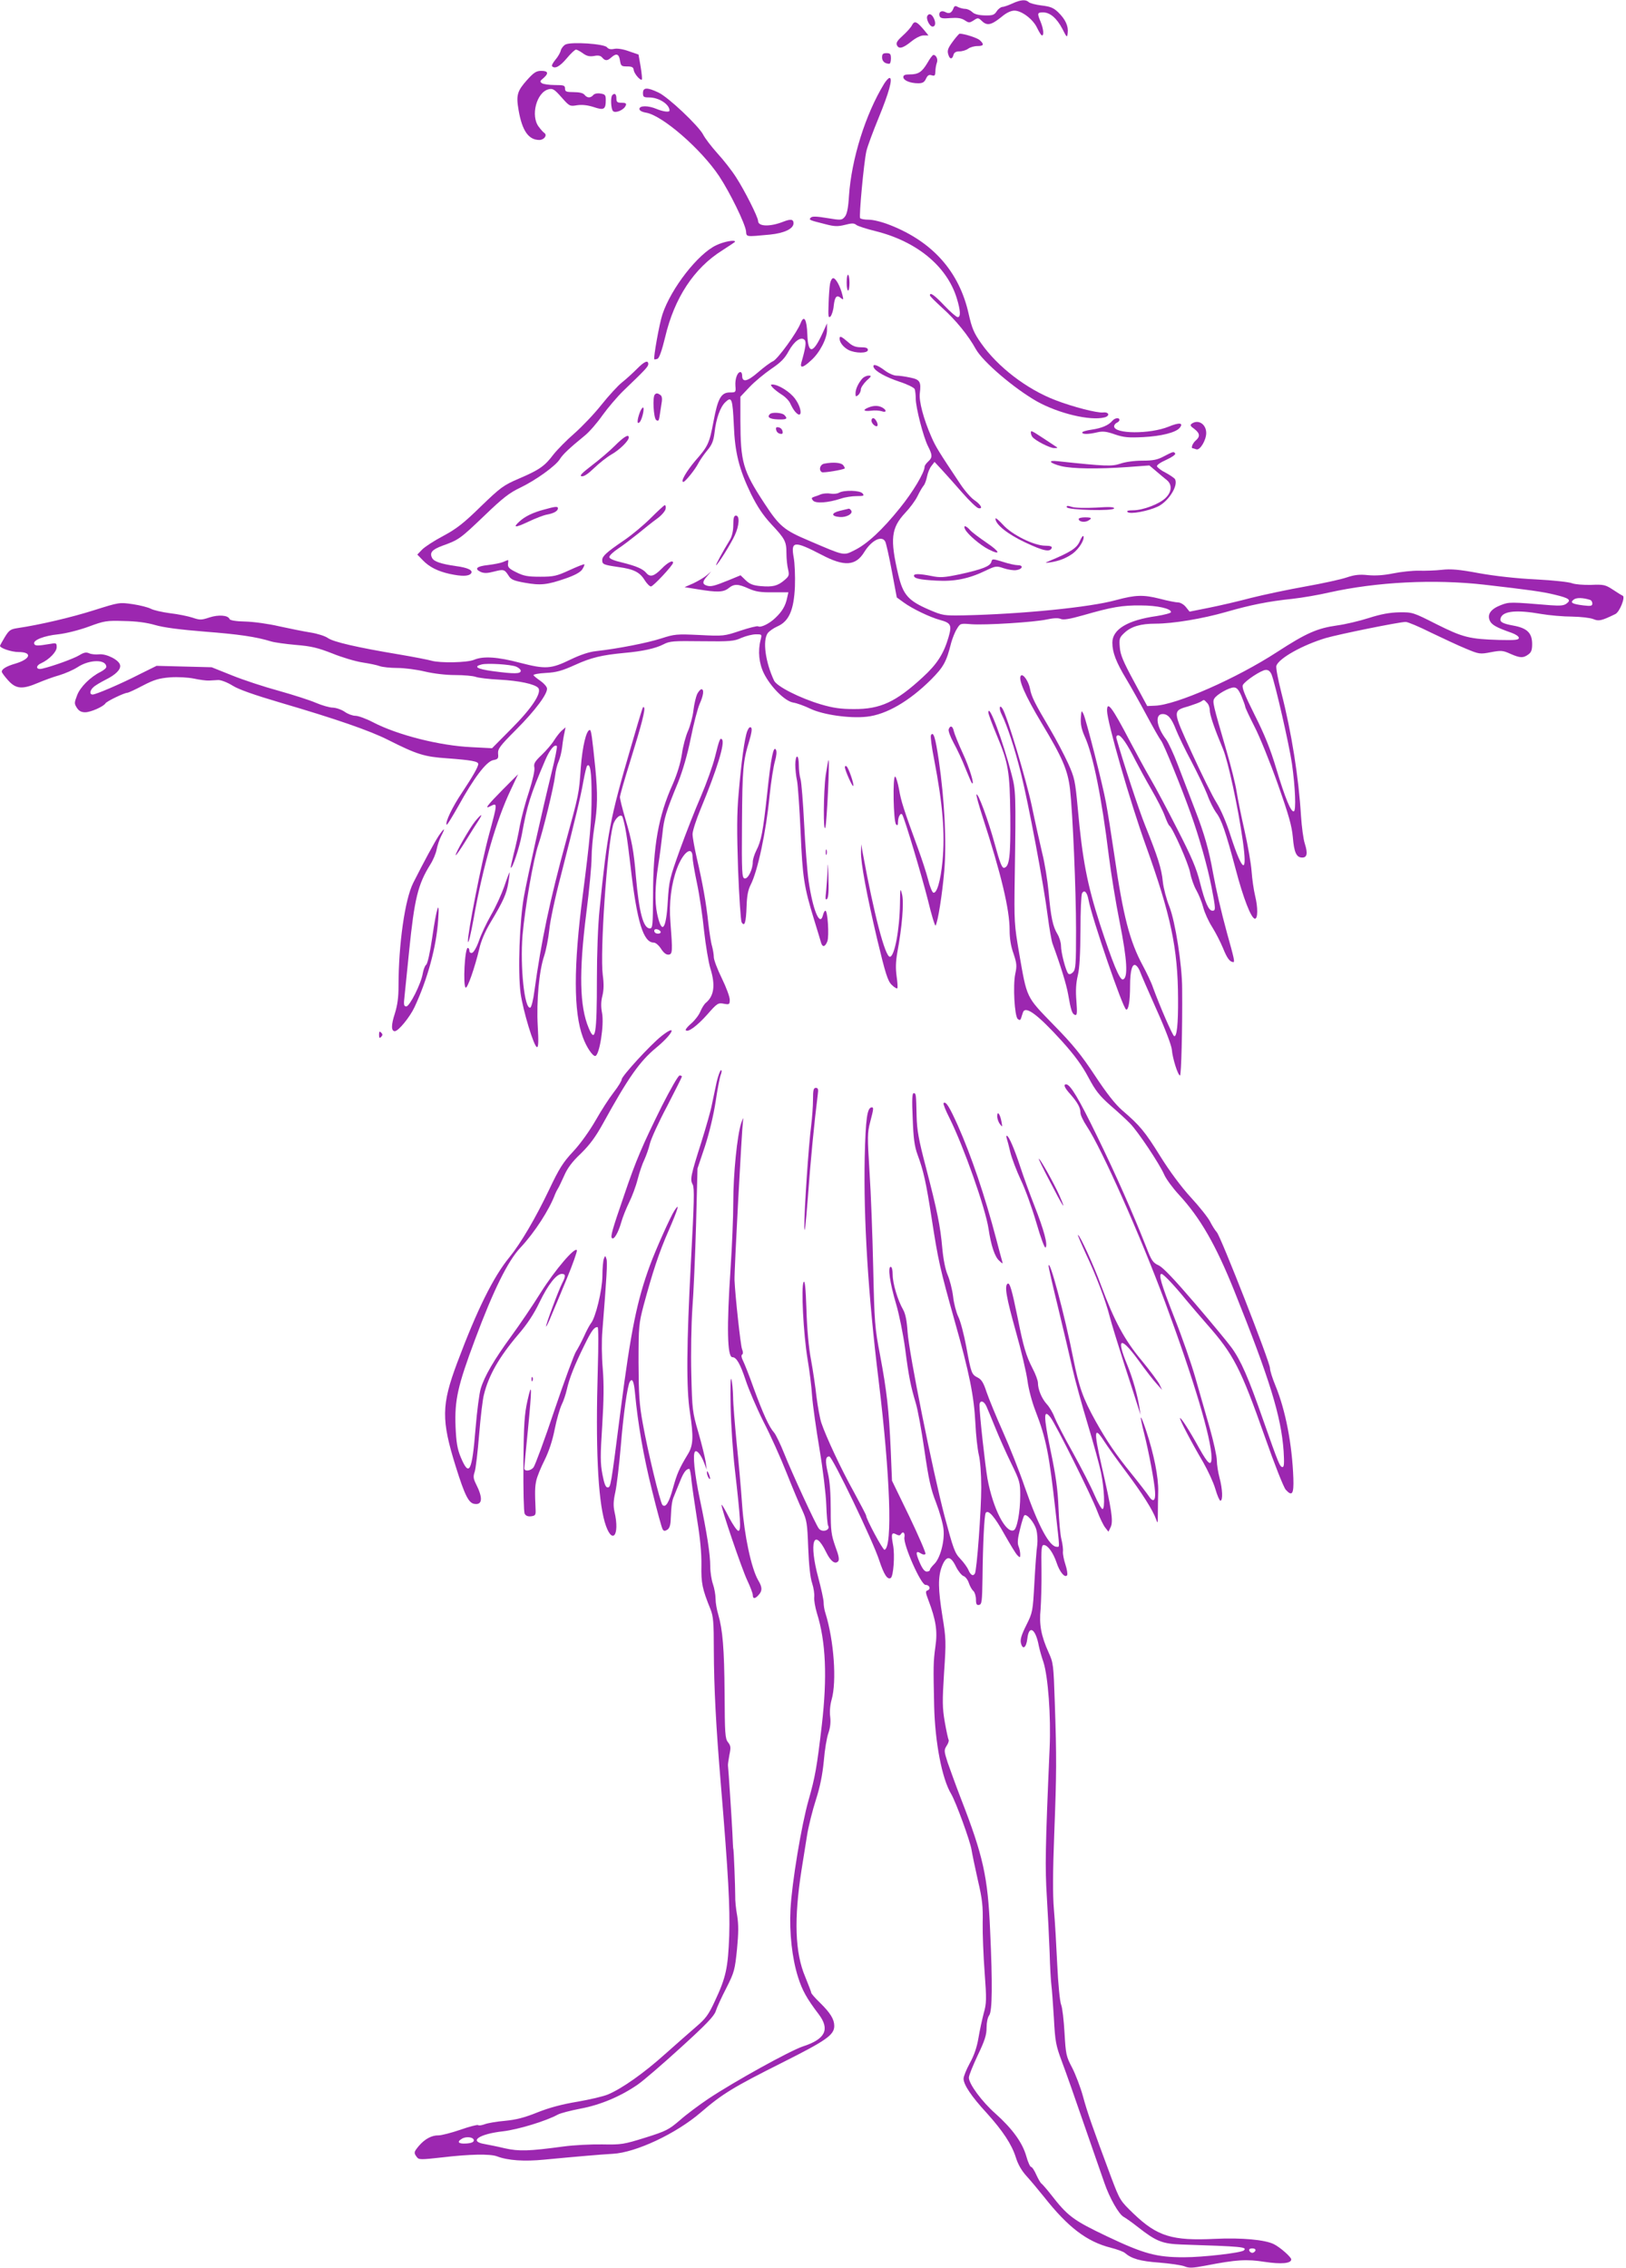 <?xml version="1.0" standalone="no"?>
<!DOCTYPE svg PUBLIC "-//W3C//DTD SVG 20010904//EN"
 "http://www.w3.org/TR/2001/REC-SVG-20010904/DTD/svg10.dtd">
<svg version="1.0" xmlns="http://www.w3.org/2000/svg"
 width="918pt" height="1280pt" viewBox="0 0 918 1280"
 preserveAspectRatio="xMidYMid meet">
<g transform="translate(0,1280) scale(0.1,-0.1)"
fill="#9c27b0" stroke="none">
<path d="M5715 12780 c-22 -10 -47 -19 -56 -19 -9 -1 -24 -12 -32 -25 -14 -21
-23 -24 -69 -23 -35 1 -59 8 -70 20 -10 9 -27 17 -39 17 -11 0 -29 5 -40 10
-15 9 -21 7 -26 -7 -10 -26 -24 -33 -46 -21 -23 12 -40 -1 -32 -24 5 -11 18
-14 60 -10 40 3 62 0 81 -12 24 -16 27 -16 51 -1 24 16 26 16 48 -5 29 -27 53
-21 111 26 26 22 52 34 71 34 42 0 107 -50 129 -99 11 -22 22 -41 27 -41 12 0
8 38 -8 77 -20 48 -19 53 14 53 39 0 77 -32 109 -93 25 -50 27 -51 30 -23 5
38 -13 77 -53 116 -27 26 -44 33 -94 39 -34 4 -67 13 -73 19 -16 16 -46 14
-93 -8z"/>
<path d="M5236 12711 c-10 -15 12 -61 29 -61 17 0 20 23 5 51 -11 20 -25 25
-34 10z"/>
<path d="M5149 12658 c-6 -13 -30 -39 -52 -59 -28 -25 -39 -40 -34 -52 10 -26
34 -20 81 18 26 21 54 35 70 35 l28 0 -27 33 c-40 47 -52 51 -66 25z"/>
<path d="M5381 12568 c-32 -43 -35 -55 -25 -82 8 -22 21 -20 27 4 4 14 14 20
34 20 16 0 38 7 49 15 10 8 34 15 52 15 36 0 40 9 14 33 -14 13 -85 36 -114
37 -3 0 -20 -19 -37 -42z"/>
<path d="M3193 12549 c-12 -6 -24 -22 -27 -34 -3 -13 -17 -37 -31 -53 -13 -16
-22 -32 -18 -36 16 -16 43 -2 82 44 23 28 47 50 53 50 5 0 23 -9 39 -21 22
-16 38 -19 63 -15 23 5 37 2 46 -9 16 -19 29 -19 49 -1 30 27 45 23 51 -14 5
-32 8 -35 40 -35 28 0 36 -4 38 -21 3 -21 38 -61 46 -53 2 2 -1 35 -7 72 l-12
69 -55 19 c-33 12 -66 17 -83 13 -19 -4 -32 -1 -40 9 -16 20 -201 32 -234 16z"/>
<path d="M4980 12476 c0 -22 16 -36 41 -36 5 0 9 14 9 30 0 25 -4 30 -25 30
-20 0 -25 -5 -25 -24z"/>
<path d="M5236 12445 c-31 -52 -51 -65 -100 -65 -26 0 -36 -4 -36 -15 0 -19
39 -35 84 -35 25 0 35 6 44 26 9 19 17 24 32 19 17 -5 20 -2 21 22 0 15 4 37
8 48 8 19 -3 45 -19 45 -5 0 -20 -20 -34 -45z"/>
<path d="M2976 12349 c-56 -63 -63 -85 -48 -172 20 -115 56 -167 117 -167 26
0 46 26 29 39 -6 3 -20 19 -32 35 -48 62 -13 195 55 212 24 6 33 0 73 -45 45
-51 47 -52 88 -45 28 4 58 1 93 -10 59 -20 69 -14 69 40 0 28 -4 32 -30 36
-18 3 -35 -1 -41 -9 -15 -17 -34 -17 -49 2 -8 10 -30 15 -61 15 -42 0 -49 3
-49 20 0 18 -7 20 -57 20 -32 0 -65 5 -73 10 -13 9 -12 13 8 29 31 27 27 41
-12 41 -28 0 -42 -9 -80 -51z"/>
<path d="M4992 12328 c-106 -173 -185 -426 -199 -635 -4 -67 -11 -101 -23
-116 -17 -20 -20 -21 -99 -8 -60 10 -85 11 -93 3 -13 -13 -11 -14 81 -37 53
-14 71 -14 112 -4 38 10 51 10 63 0 8 -7 58 -23 111 -36 231 -58 400 -197 456
-376 22 -71 24 -109 6 -109 -7 0 -41 29 -75 65 -56 59 -82 78 -82 58 0 -5 32
-36 70 -71 76 -68 148 -157 189 -232 40 -72 216 -222 346 -296 123 -68 299
-110 380 -90 33 8 27 32 -7 28 -33 -4 -172 32 -268 69 -163 62 -327 188 -421
322 -40 57 -52 84 -70 165 -53 238 -202 406 -442 501 -45 18 -96 31 -122 31
-24 0 -46 4 -49 9 -7 11 21 312 35 376 6 28 38 113 70 191 58 141 81 224 61
224 -6 0 -19 -15 -30 -32z"/>
<path d="M3630 12275 c0 -22 4 -25 35 -25 55 0 115 -39 115 -74 0 -11 -37 -6
-73 9 -47 20 -97 20 -97 0 0 -9 14 -17 38 -21 92 -16 309 -204 412 -358 61
-92 147 -268 152 -311 3 -33 -4 -32 135 -19 81 8 133 33 133 64 0 23 -16 25
-57 9 -76 -30 -143 -28 -143 4 0 21 -76 172 -124 246 -24 38 -72 99 -106 136
-34 38 -70 85 -80 105 -26 50 -197 212 -253 238 -63 30 -87 29 -87 -3z"/>
<path d="M3457 12263 c-11 -11 -8 -78 4 -90 14 -14 63 7 72 32 5 11 -1 15 -23
15 -25 0 -30 4 -30 25 0 24 -10 32 -23 18z"/>
<path d="M4044 11416 c-103 -48 -255 -243 -304 -390 -18 -54 -52 -247 -46
-254 2 -1 10 0 18 3 10 4 25 47 43 121 52 222 163 391 323 491 39 25 72 47 72
49 0 12 -62 1 -106 -20z"/>
<path d="M4780 11205 c0 -25 4 -45 8 -45 5 0 8 20 8 45 -1 59 -16 59 -16 0z"/>
<path d="M4686 11198 c-3 -18 -7 -70 -8 -115 -3 -70 -1 -80 11 -69 7 8 16 35
18 60 6 52 17 64 40 44 15 -12 16 -10 9 17 -12 49 -37 95 -52 95 -7 0 -15 -15
-18 -32z"/>
<path d="M4520 10976 c-19 -51 -129 -203 -156 -215 -14 -6 -53 -35 -85 -63
-60 -52 -89 -58 -89 -18 0 11 -4 20 -10 20 -17 0 -31 -39 -28 -78 3 -36 2 -37
-31 -37 -49 0 -68 -32 -92 -160 -24 -128 -31 -143 -104 -226 -49 -58 -85 -119
-67 -119 10 0 67 70 85 106 9 17 31 49 50 72 27 32 35 53 41 99 9 81 32 146
62 174 35 33 40 19 47 -130 6 -156 30 -250 97 -389 37 -74 68 -120 114 -170
78 -83 86 -98 86 -164 0 -29 4 -70 9 -90 8 -35 6 -40 -21 -63 -38 -32 -65 -39
-134 -33 -42 4 -61 11 -84 33 l-29 28 -63 -26 c-84 -34 -104 -40 -128 -32 -26
8 -25 23 3 54 l22 26 -25 -22 c-14 -12 -48 -32 -75 -45 l-50 -22 75 -12 c109
-18 144 -17 173 6 32 26 54 25 114 -2 38 -17 67 -22 136 -21 l88 0 -7 -31 c-9
-45 -28 -77 -66 -113 -34 -33 -83 -57 -98 -48 -5 3 -50 -8 -101 -25 -90 -30
-94 -31 -229 -24 -130 6 -141 5 -216 -19 -76 -25 -244 -58 -369 -72 -39 -4
-89 -21 -143 -47 -111 -54 -142 -56 -285 -19 -129 34 -209 39 -261 17 -38 -16
-191 -19 -240 -5 -17 5 -98 21 -181 35 -240 40 -373 71 -404 93 -15 11 -59 25
-97 31 -38 6 -118 22 -177 35 -59 14 -146 26 -192 27 -54 1 -86 7 -89 14 -8
22 -62 26 -114 9 -45 -15 -54 -15 -95 -1 -25 8 -82 20 -127 25 -45 6 -93 17
-108 25 -15 8 -61 20 -102 26 -76 11 -76 11 -219 -34 -129 -41 -309 -83 -432
-101 -40 -6 -48 -12 -72 -51 -15 -25 -27 -47 -27 -49 0 -13 65 -35 104 -35 80
0 70 -39 -16 -65 -52 -15 -78 -31 -78 -46 0 -5 16 -27 36 -49 44 -49 80 -52
169 -14 33 14 87 34 120 43 33 10 79 30 102 45 68 45 163 46 163 2 0 -7 -15
-19 -32 -28 -57 -28 -116 -86 -133 -133 -16 -42 -16 -46 -1 -70 12 -18 25 -25
47 -25 31 0 103 32 114 50 7 12 107 60 124 60 5 0 45 18 88 41 64 33 91 41
153 46 44 3 100 0 135 -7 33 -7 71 -12 85 -11 14 1 37 2 53 3 15 0 50 -13 79
-31 34 -22 123 -53 272 -97 314 -92 504 -158 605 -209 167 -84 206 -96 337
-105 134 -10 174 -17 174 -32 0 -16 -31 -70 -92 -162 -54 -80 -97 -170 -86
-181 2 -3 32 46 67 108 86 156 157 250 196 257 26 5 30 9 27 36 -2 27 9 43
101 135 110 110 181 206 175 235 -2 10 -19 29 -38 42 -19 13 -36 27 -38 31 -2
5 30 11 70 13 59 3 91 12 164 45 92 42 152 56 279 68 102 9 175 25 220 48 36
19 56 20 218 18 159 -2 182 0 223 19 26 11 62 20 82 20 34 0 34 0 26 -32 -16
-63 -9 -133 19 -189 38 -76 117 -155 164 -164 21 -3 65 -19 98 -35 71 -34 222
-56 319 -45 110 12 239 87 362 209 71 72 87 99 114 208 7 25 21 61 32 78 19
32 20 32 81 27 79 -6 355 11 428 27 37 8 64 9 77 3 16 -7 51 -1 129 21 160 46
218 56 323 55 94 0 173 -18 171 -38 0 -5 -37 -15 -81 -22 -164 -23 -250 -75
-250 -150 0 -55 21 -110 79 -206 27 -45 79 -138 116 -207 37 -69 73 -132 80
-140 14 -16 117 -269 167 -410 49 -136 96 -304 118 -417 24 -124 24 -133 5
-133 -21 0 -41 44 -70 158 -20 81 -47 144 -127 300 -55 108 -124 238 -153 287
-29 50 -80 144 -115 210 -102 195 -130 232 -130 174 0 -62 131 -518 220 -764
140 -390 180 -578 181 -861 1 -144 -7 -217 -22 -212 -9 3 -81 169 -119 273 -9
28 -36 84 -58 125 -74 137 -111 279 -161 625 -17 116 -38 248 -47 295 -18 100
-111 464 -127 500 -11 23 -12 22 -15 -23 -2 -35 4 -63 22 -104 47 -101 96
-346 136 -673 12 -96 39 -264 61 -373 43 -215 49 -319 18 -325 -18 -3 -57 92
-129 312 -72 224 -99 363 -125 651 -15 160 -18 175 -55 257 -22 48 -68 136
-103 195 -84 142 -104 181 -112 226 -8 42 -39 86 -51 74 -18 -18 23 -112 116
-267 118 -196 148 -265 161 -374 15 -133 34 -565 34 -798 0 -193 -2 -219 -17
-235 -11 -11 -21 -14 -27 -8 -14 15 -41 119 -41 157 0 18 -9 48 -20 66 -26 43
-37 93 -50 238 -6 65 -22 164 -36 219 -13 55 -40 175 -59 267 -31 146 -139
507 -165 548 -17 28 -22 1 -5 -32 31 -62 74 -192 109 -333 42 -167 129 -630
151 -805 9 -69 21 -138 27 -155 48 -131 78 -230 88 -285 16 -93 23 -113 39
-118 12 -4 13 10 8 79 -5 59 -2 102 8 144 10 41 14 121 15 255 0 107 4 201 9
209 13 21 28 6 36 -36 20 -106 194 -614 213 -621 13 -4 22 48 22 134 0 88 13
132 35 114 8 -6 17 -22 21 -33 4 -12 45 -107 92 -212 51 -113 86 -206 88 -230
3 -45 34 -145 46 -145 7 0 14 265 12 490 0 134 -39 379 -72 463 -16 40 -33
103 -37 140 -7 75 -29 142 -99 316 -36 88 -128 369 -163 494 -2 10 1 17 10 17
17 0 52 -51 97 -141 18 -35 58 -109 90 -164 32 -55 66 -122 76 -150 10 -27 21
-52 26 -55 19 -14 108 -214 117 -265 6 -32 22 -77 35 -99 13 -23 31 -66 39
-97 8 -31 31 -81 51 -112 20 -32 47 -85 61 -119 23 -57 38 -77 58 -78 9 0 4
22 -36 165 -32 117 -61 242 -79 340 -22 125 -48 218 -102 357 -30 78 -74 193
-97 253 -23 61 -53 124 -65 141 -56 73 -65 144 -20 144 30 0 50 -23 76 -90 12
-30 50 -110 86 -177 35 -67 76 -152 90 -188 13 -37 36 -82 49 -100 31 -40 54
-106 111 -320 43 -164 88 -280 109 -280 17 0 17 64 1 129 -8 33 -17 96 -20
139 -3 43 -21 146 -40 230 -19 84 -39 184 -45 222 -6 39 -31 140 -56 225 -78
269 -81 279 -69 298 14 23 83 62 110 62 16 0 27 -12 43 -49 11 -27 21 -54 21
-59 0 -6 24 -57 53 -114 29 -56 88 -202 131 -323 63 -178 79 -236 85 -301 7
-85 20 -114 53 -114 27 0 32 23 15 77 -9 26 -18 98 -22 158 -13 216 -53 470
-111 696 -19 75 -32 143 -28 152 16 43 149 117 279 156 76 22 416 91 451 91
12 0 76 -27 142 -60 67 -32 156 -74 198 -91 74 -31 79 -32 141 -20 58 11 68
10 110 -9 55 -24 72 -25 101 -4 17 12 22 25 22 59 0 62 -28 90 -105 104 -66
12 -81 22 -72 45 15 38 91 45 227 21 47 -8 126 -15 175 -15 51 -1 103 -7 120
-14 31 -13 46 -10 124 28 25 11 59 98 42 104 -5 2 -30 17 -55 34 -43 28 -52
30 -124 27 -44 -1 -89 3 -106 9 -16 7 -108 17 -205 22 -108 5 -232 19 -321 35
-112 21 -160 25 -210 19 -36 -4 -94 -6 -129 -5 -35 1 -100 -6 -145 -15 -54
-11 -101 -14 -143 -10 -48 5 -75 2 -120 -13 -32 -11 -137 -34 -233 -51 -96
-17 -233 -46 -305 -64 -71 -19 -179 -44 -239 -56 l-110 -22 -21 26 c-11 14
-31 26 -44 26 -12 0 -59 9 -104 21 -92 23 -136 22 -247 -8 -148 -41 -534 -79
-860 -86 -111 -2 -118 -1 -195 32 -118 51 -147 84 -174 199 -47 200 -40 262
39 347 26 27 58 70 70 95 12 25 28 52 35 60 7 8 15 32 19 52 4 20 15 47 25 59
l17 22 41 -44 c22 -24 74 -82 115 -129 41 -47 83 -87 92 -88 28 -6 14 20 -24
46 -18 12 -54 53 -79 91 -120 180 -139 210 -163 266 -44 100 -71 202 -65 246
8 64 1 77 -54 88 -28 6 -62 11 -78 11 -15 0 -45 13 -67 30 -41 31 -69 39 -62
18 8 -23 67 -56 148 -83 43 -14 81 -33 84 -41 3 -9 6 -33 6 -54 0 -50 43 -217
69 -268 26 -51 26 -64 1 -87 -11 -10 -20 -23 -20 -29 0 -32 -66 -143 -140
-234 -99 -123 -185 -203 -257 -238 -62 -31 -54 -32 -257 55 -140 59 -166 81
-251 211 -122 186 -134 231 -135 468 l0 133 51 54 c28 30 84 76 123 103 55 37
77 60 99 101 31 56 69 83 89 63 11 -11 7 -43 -18 -129 -9 -33 10 -29 55 13 49
43 91 125 90 173 l0 36 -25 -55 c-54 -118 -82 -121 -86 -8 -3 86 -19 113 -38
64z m478 -1233 c5 -10 22 -85 37 -166 l28 -149 40 -29 c48 -35 148 -83 204
-98 62 -17 68 -29 48 -98 -27 -92 -64 -151 -145 -225 -153 -141 -240 -181
-390 -180 -72 0 -116 6 -184 26 -121 36 -251 102 -266 135 -49 105 -65 225
-36 267 8 11 33 29 56 39 65 29 92 92 98 225 2 58 -1 132 -7 164 -17 93 3 95
157 15 129 -68 193 -64 242 16 41 66 99 95 118 58z m3382 -243 c251 -29 327
-39 400 -57 79 -19 92 -29 65 -49 -15 -12 -36 -14 -90 -10 -230 19 -234 19
-281 1 -57 -22 -79 -52 -63 -88 11 -24 38 -39 124 -69 22 -8 40 -20 40 -28 0
-12 -19 -14 -110 -12 -168 5 -205 14 -355 89 -132 67 -136 68 -210 67 -54 -1
-103 -10 -172 -32 -53 -17 -134 -36 -179 -42 -113 -16 -174 -43 -339 -150
-229 -149 -570 -299 -689 -303 l-44 -2 -75 139 c-60 111 -77 150 -80 193 -4
48 -2 55 26 81 38 36 92 52 175 52 99 0 267 28 399 66 139 40 239 60 373 74
55 6 149 22 209 36 270 60 593 76 876 44z m598 -86 c6 -2 12 -11 12 -20 0 -14
-8 -16 -50 -11 -65 8 -78 16 -55 33 15 12 52 11 93 -2z m-8101 -142 c48 -14
142 -26 280 -37 193 -15 288 -29 373 -55 19 -6 83 -15 141 -20 86 -7 123 -16
205 -48 54 -22 131 -45 171 -51 39 -6 83 -15 98 -21 14 -5 59 -10 98 -10 40 0
109 -9 155 -20 51 -12 118 -20 172 -20 49 0 101 -5 115 -10 15 -6 75 -13 134
-16 113 -6 201 -25 220 -47 21 -27 -36 -114 -152 -230 l-109 -110 -116 6
c-178 8 -417 68 -557 141 -38 20 -83 36 -98 36 -16 0 -43 10 -60 22 -17 12
-47 23 -67 24 -19 0 -63 13 -96 27 -34 15 -128 45 -210 68 -81 22 -200 61
-264 87 l-115 46 -156 4 -155 4 -95 -47 c-109 -56 -248 -115 -266 -115 -19 0
-16 24 5 42 9 9 40 27 67 41 59 29 88 59 83 83 -5 29 -77 65 -118 61 -19 -2
-45 0 -57 6 -16 7 -29 5 -55 -11 -31 -19 -149 -62 -210 -76 -35 -8 -39 16 -5
31 45 21 87 64 87 90 0 25 -2 25 -42 18 -65 -11 -81 -11 -85 2 -7 20 56 45
136 53 44 5 116 23 171 43 89 33 102 35 200 32 70 -1 129 -9 177 -23z m2036
-234 c15 -6 27 -17 27 -24 0 -18 -37 -18 -158 -2 -89 12 -112 26 -62 38 34 8
161 0 193 -12z m4266 -45 c21 -53 100 -399 115 -503 19 -134 24 -264 11 -269
-16 -7 -49 73 -99 239 -34 114 -67 195 -123 306 -57 114 -73 155 -66 168 13
24 104 84 129 85 15 1 25 -8 33 -26z m-365 -159 c9 -8 16 -27 16 -42 0 -28 28
-108 75 -220 29 -71 84 -324 111 -514 28 -196 1 -187 -67 21 -24 77 -56 151
-81 191 -23 36 -85 162 -139 280 -111 244 -111 237 -15 265 28 9 58 20 66 25
19 12 16 13 34 -6z"/>
<path d="M4740 10889 c0 -22 22 -49 50 -64 39 -20 110 -20 110 0 0 11 -11 15
-40 15 -29 0 -48 7 -73 30 -37 32 -47 36 -47 19z"/>
<path d="M3595 10717 c-23 -23 -60 -57 -83 -75 -23 -18 -75 -75 -116 -126 -41
-52 -110 -124 -153 -162 -44 -38 -97 -92 -119 -120 -49 -65 -79 -86 -196 -136
-86 -37 -102 -49 -213 -156 -97 -95 -138 -127 -213 -167 -51 -27 -105 -62
-119 -77 l-27 -28 30 -31 c37 -39 85 -63 152 -78 70 -15 107 -14 121 2 14 18
-17 33 -85 42 -83 12 -123 25 -134 45 -16 30 -2 48 58 70 92 33 100 39 235
168 106 102 142 130 205 160 87 42 199 122 223 161 16 26 55 63 141 133 25 20
70 72 100 115 31 43 84 105 118 138 123 118 140 136 140 150 0 25 -23 15 -65
-28z"/>
<path d="M4868 10663 c-23 -27 -38 -59 -38 -84 0 -18 2 -19 15 -9 8 7 15 21
15 32 0 10 15 32 32 49 29 26 30 29 12 29 -12 0 -28 -8 -36 -17z"/>
<path d="M4361 10614 c8 -9 31 -28 52 -41 21 -13 43 -36 49 -51 7 -15 18 -35
26 -44 42 -50 43 14 1 71 -28 39 -93 80 -128 81 -11 0 -11 -3 0 -16z"/>
<path d="M3697 10573 c-14 -13 -7 -130 7 -143 12 -9 16 -6 20 22 3 18 8 51 11
72 5 27 2 41 -7 47 -16 11 -23 11 -31 2z"/>
<path d="M4903 10500 c-35 -14 -27 -23 15 -18 20 3 47 1 60 -3 27 -10 30 6 3
21 -23 12 -48 12 -78 0z"/>
<path d="M3611 10469 c-15 -42 -15 -67 0 -52 14 14 30 83 19 83 -4 0 -13 -14
-19 -31z"/>
<path d="M4347 10463 c-18 -17 -3 -28 43 -30 51 -2 60 3 38 25 -13 13 -70 17
-81 5z"/>
<path d="M4920 10426 c0 -16 24 -38 33 -30 8 9 -11 44 -23 44 -6 0 -10 -6 -10
-14z"/>
<path d="M6279 10424 c-20 -24 -60 -41 -116 -49 -29 -4 -53 -11 -53 -16 0 -11
34 -11 85 1 31 7 52 5 100 -12 50 -17 76 -19 160 -15 100 5 184 26 205 52 24
29 -2 32 -62 7 -106 -43 -308 -42 -308 2 0 7 7 16 15 20 8 3 15 10 15 16 0 15
-26 12 -41 -6z"/>
<path d="M6730 10410 c-13 -9 -11 -14 13 -31 32 -25 34 -43 7 -66 -17 -15 -28
-43 -16 -43 2 0 11 -3 20 -6 20 -8 56 51 56 92 0 49 -43 78 -80 54z"/>
<path d="M4382 10374 c2 -11 11 -20 22 -22 13 -3 17 1 14 14 -2 11 -11 20 -22
22 -13 3 -17 -1 -14 -14z"/>
<path d="M5820 10358 c0 -7 4 -18 8 -23 13 -20 101 -65 124 -64 22 0 22 1 4
12 -10 7 -39 26 -65 43 -69 45 -71 46 -71 32z"/>
<path d="M3470 10283 c-30 -30 -89 -80 -130 -111 -56 -43 -70 -58 -56 -60 12
-3 37 14 70 46 28 27 72 62 98 77 46 26 98 77 98 96 0 21 -28 4 -80 -48z"/>
<path d="M6570 10224 c-35 -19 -60 -24 -120 -24 -45 0 -97 -7 -125 -17 -49
-16 -82 -15 -354 14 -59 7 -46 -11 21 -28 63 -15 207 -17 375 -5 l122 9 38
-32 c21 -18 48 -41 61 -51 30 -25 28 -65 -6 -99 -34 -35 -129 -71 -184 -71
-28 0 -39 -3 -32 -10 14 -14 116 5 171 31 62 30 118 121 96 156 -5 6 -28 22
-52 35 -25 12 -46 29 -49 36 -2 7 19 22 53 37 31 14 53 30 50 35 -8 13 -11 12
-65 -16z"/>
<path d="M4653 10183 c-24 -5 -32 -36 -13 -48 9 -5 118 13 129 21 2 2 -2 10
-9 19 -12 14 -56 18 -107 8z"/>
<path d="M4737 10019 c-11 -6 -32 -8 -48 -5 -16 3 -39 1 -52 -3 -12 -5 -30
-12 -41 -15 -15 -5 -16 -9 -6 -21 15 -18 85 -13 158 11 23 8 63 14 89 14 39 0
44 2 33 15 -15 18 -105 20 -133 4z"/>
<path d="M3674 9876 c-39 -39 -106 -95 -150 -125 -100 -68 -124 -90 -124 -112
0 -24 7 -27 89 -39 89 -12 123 -29 151 -75 12 -19 28 -35 35 -35 13 0 125 120
125 134 0 17 -30 2 -65 -34 -42 -43 -65 -49 -86 -24 -19 23 -56 39 -136 59
-48 11 -73 22 -73 31 0 8 22 29 49 47 26 17 77 56 112 84 35 29 84 68 109 86
25 18 46 43 48 55 2 12 0 21 -5 21 -4 -1 -40 -34 -79 -73z"/>
<path d="M6023 9937 c5 -16 267 -23 267 -6 0 8 -29 9 -102 4 -61 -3 -117 -2
-136 4 -25 8 -32 7 -29 -2z"/>
<path d="M3072 9924 c-62 -16 -109 -39 -139 -67 -40 -36 -25 -37 49 -2 40 19
88 38 108 41 37 7 60 20 60 35 0 12 -14 11 -78 -7z"/>
<path d="M4742 9917 c-50 -12 -51 -31 -1 -35 37 -3 76 18 65 36 -4 7 -10 11
-14 11 -4 -1 -26 -6 -50 -12z"/>
<path d="M4140 9838 c0 -33 -7 -64 -18 -83 -44 -72 -83 -145 -79 -145 8 0 85
123 106 170 25 54 28 110 6 110 -11 0 -15 -13 -15 -52z"/>
<path d="M5620 9873 c0 -33 69 -88 169 -135 102 -48 140 -56 149 -30 2 8 -9
12 -36 12 -64 0 -189 62 -239 118 -24 26 -43 42 -43 35z"/>
<path d="M6090 9871 c0 -15 30 -21 51 -11 27 15 24 20 -16 20 -19 0 -35 -4
-35 -9z"/>
<path d="M5449 9812 c15 -29 86 -89 131 -112 73 -37 67 -15 -10 37 -41 28 -84
60 -94 72 -23 26 -40 28 -27 3z"/>
<path d="M6096 9745 c-17 -39 -51 -61 -176 -113 -22 -10 -21 -10 10 -6 51 8
91 24 128 51 34 26 66 77 59 96 -2 7 -12 -6 -21 -28z"/>
<path d="M5597 9629 c-7 -25 -50 -42 -177 -70 -91 -19 -112 -20 -161 -10 -66
13 -99 14 -99 2 0 -16 33 -23 125 -28 103 -6 184 10 279 56 57 27 61 28 102
14 24 -8 55 -13 70 -11 36 4 45 28 11 28 -14 0 -52 8 -85 19 -59 18 -60 18
-65 0z"/>
<path d="M2840 9628 c-14 -6 -52 -13 -84 -17 -65 -7 -80 -21 -42 -39 19 -8 37
-8 75 2 55 14 59 13 83 -24 13 -21 29 -28 91 -39 89 -16 126 -12 230 24 52 18
83 35 94 51 9 14 14 26 12 29 -3 2 -40 -13 -84 -33 -72 -33 -88 -37 -165 -37
-71 0 -93 4 -135 25 -41 20 -49 29 -47 48 2 12 2 22 0 21 -2 0 -14 -5 -28 -11z"/>
<path d="M3936 8883 c-7 -16 -17 -57 -21 -92 -4 -35 -18 -87 -30 -115 -13 -28
-29 -87 -35 -131 -8 -52 -26 -111 -51 -169 -82 -181 -112 -352 -112 -628 -1
-171 -2 -188 -18 -188 -37 0 -61 90 -79 295 -12 143 -22 198 -61 329 -16 54
-29 107 -29 117 0 10 27 103 59 206 64 205 86 291 77 300 -7 7 -3 19 -75 -227
-116 -397 -132 -478 -176 -914 -9 -87 -15 -248 -15 -390 0 -313 -9 -368 -46
-279 -52 123 -56 314 -14 648 17 131 30 272 30 314 0 42 7 118 15 170 19 113
20 191 6 336 -18 176 -23 215 -31 215 -20 0 -42 -94 -51 -213 -10 -147 -11
-150 -83 -413 -92 -336 -140 -564 -179 -848 -6 -49 -17 -91 -23 -93 -33 -11
-58 230 -44 407 14 159 61 430 90 515 26 76 87 325 94 388 3 27 12 63 20 80 8
18 17 55 20 82 3 28 9 64 13 80 l6 30 -22 -19 c-12 -11 -31 -36 -43 -55 -12
-20 -43 -56 -69 -81 -39 -37 -47 -50 -42 -72 3 -16 -9 -69 -30 -135 -20 -59
-43 -146 -52 -193 -8 -47 -24 -119 -35 -160 -10 -41 -18 -76 -16 -77 8 -9 48
111 62 186 31 170 48 223 132 420 25 59 53 93 66 80 3 -3 -10 -70 -30 -150
-53 -216 -132 -570 -155 -694 -26 -141 -36 -425 -20 -550 14 -100 76 -305 93
-305 8 0 9 35 4 118 -8 143 8 314 36 396 11 33 24 100 29 147 4 47 33 184 65
305 82 321 113 450 128 537 8 43 17 81 21 85 17 17 25 -35 25 -168 0 -144 -9
-245 -49 -555 -54 -411 -53 -668 0 -810 20 -55 54 -105 69 -105 24 0 52 176
39 243 -7 36 -6 65 2 97 8 32 9 67 2 118 -16 125 24 718 58 844 10 40 46 70
54 46 15 -46 26 -115 45 -278 36 -313 72 -430 131 -430 11 0 29 -16 41 -35 16
-24 29 -34 43 -33 22 3 23 16 10 185 -9 104 5 216 37 301 35 94 88 132 88 64
0 -15 11 -81 25 -147 14 -66 32 -187 40 -269 9 -81 25 -176 35 -210 30 -95 22
-157 -25 -196 -9 -7 -23 -30 -31 -49 -8 -20 -31 -50 -52 -68 -20 -17 -34 -34
-30 -38 13 -13 64 25 122 90 55 63 61 66 92 60 32 -6 34 -4 34 23 0 16 -20 70
-45 121 -25 51 -45 104 -45 119 0 15 -5 43 -10 62 -6 19 -15 78 -21 130 -12
114 -33 230 -65 367 -13 57 -24 117 -24 135 0 18 21 83 46 143 92 222 139 374
120 392 -10 11 -15 -1 -39 -98 -13 -52 -49 -152 -80 -224 -31 -71 -84 -206
-118 -300 -58 -162 -62 -176 -69 -293 -9 -162 -34 -190 -60 -69 -14 68 -12
156 6 272 9 55 19 136 24 180 8 84 20 124 89 291 26 66 52 154 71 248 16 81
39 168 50 193 22 49 26 83 10 83 -5 0 -16 -12 -24 -27z m-206 -1344 c0 -11
-27 -12 -34 0 -3 4 -3 11 0 14 8 8 34 -3 34 -14z"/>
<path d="M5580 8779 c0 -9 21 -65 46 -125 68 -163 75 -206 78 -461 2 -227 -5
-285 -35 -291 -12 -2 -24 28 -53 135 -37 135 -94 289 -103 279 -3 -2 13 -60
35 -128 104 -320 152 -520 152 -637 0 -47 7 -92 22 -133 18 -54 20 -69 10
-114 -14 -67 -4 -240 14 -255 11 -9 15 -7 19 5 3 9 7 23 10 31 13 42 82 -9
221 -162 72 -80 114 -138 149 -204 40 -75 62 -103 124 -158 42 -36 92 -82 111
-102 43 -43 166 -227 193 -289 11 -25 48 -75 82 -112 122 -132 209 -284 314
-545 200 -499 264 -706 278 -903 4 -67 3 -90 -6 -90 -15 0 -22 17 -111 270
-82 235 -124 331 -177 404 -20 28 -113 140 -206 249 -116 135 -180 203 -205
215 -33 15 -41 27 -70 102 -76 193 -171 408 -277 625 -103 212 -152 295 -176
295 -17 0 -9 -20 25 -57 40 -46 56 -75 56 -104 0 -12 16 -46 36 -76 84 -126
302 -616 442 -993 160 -431 262 -771 262 -877 0 -52 -19 -38 -70 54 -57 103
-103 174 -108 169 -4 -5 63 -134 132 -251 25 -44 56 -110 67 -147 11 -38 24
-68 29 -68 15 0 12 67 -5 130 -8 30 -15 74 -15 97 0 23 -18 105 -40 183 -22
77 -58 204 -81 283 -22 78 -76 233 -120 343 -74 189 -90 244 -71 244 10 0 73
-66 137 -145 28 -33 81 -96 120 -140 150 -170 189 -246 326 -634 53 -151 106
-286 118 -299 36 -40 46 -24 43 64 -7 193 -44 384 -101 523 -17 41 -31 85 -31
99 0 34 -277 741 -300 767 -10 11 -27 38 -38 60 -11 22 -60 84 -109 137 -55
60 -120 148 -173 233 -87 140 -115 173 -215 259 -39 34 -87 95 -153 195 -76
115 -123 174 -233 286 -158 163 -150 146 -196 410 -26 153 -28 171 -24 425 7
477 6 487 -18 580 -50 192 -130 405 -131 349z"/>
<path d="M4219 8674 c-15 -38 -34 -175 -49 -354 -10 -111 -10 -213 -3 -427 6
-154 15 -289 20 -298 17 -29 25 0 28 89 2 59 8 93 23 122 40 78 87 298 107
503 8 79 22 166 30 194 9 31 11 55 6 65 -14 26 -28 -41 -50 -249 -23 -212 -33
-265 -61 -319 -11 -22 -20 -51 -20 -65 0 -42 -27 -97 -46 -93 -15 3 -17 31
-15 308 2 311 6 354 41 468 13 43 17 69 11 75 -7 7 -14 0 -22 -19z"/>
<path d="M5356 8684 c-3 -9 9 -42 28 -77 19 -34 49 -98 66 -142 18 -44 34 -82
37 -85 18 -16 -14 89 -52 170 -24 52 -46 107 -50 123 -6 30 -20 35 -29 11z"/>
<path d="M5256 8651 c-4 -6 4 -68 18 -138 49 -254 62 -418 47 -575 -11 -111
-32 -183 -52 -176 -6 2 -20 35 -29 73 -10 39 -35 115 -55 170 -83 227 -98 273
-109 339 -7 38 -17 71 -22 73 -15 5 -10 -255 5 -270 8 -8 11 -5 11 14 0 29 15
55 24 41 14 -23 109 -341 145 -483 20 -84 40 -148 43 -143 13 20 38 178 49
308 14 157 2 401 -31 626 -19 128 -30 164 -44 141z"/>
<path d="M4490 8485 c0 -24 4 -66 10 -92 5 -26 14 -156 20 -288 11 -256 19
-310 76 -495 19 -63 38 -123 40 -132 8 -26 23 -22 35 9 11 30 2 173 -11 173
-4 0 -11 -12 -14 -26 -17 -67 -57 30 -81 195 -8 58 -19 203 -25 322 -6 119
-15 231 -20 250 -6 19 -10 55 -10 81 0 27 -4 48 -10 48 -5 0 -10 -20 -10 -45z"/>
<path d="M4662 8427 c-13 -92 -15 -339 -2 -296 8 27 25 379 18 379 -2 0 -9
-37 -16 -83z"/>
<path d="M4770 8470 c0 -17 42 -111 47 -106 7 7 -27 105 -38 111 -5 4 -9 1 -9
-5z"/>
<path d="M2837 8342 c-86 -87 -105 -112 -68 -92 41 21 40 17 -8 -160 -42 -154
-123 -566 -119 -604 2 -17 16 41 32 129 53 298 128 556 210 728 23 48 41 87
41 87 0 0 -40 -39 -88 -88z"/>
<path d="M2682 8164 c-30 -37 -115 -185 -109 -191 2 -2 27 34 55 79 28 46 61
98 73 116 28 43 18 41 -19 -4z"/>
<path d="M2477 8083 c-23 -35 -83 -145 -144 -266 -47 -93 -83 -347 -83 -581 0
-66 -6 -109 -21 -157 -21 -64 -21 -99 0 -99 20 0 84 78 111 135 74 159 124
341 134 495 9 124 -9 70 -34 -103 -12 -82 -26 -146 -34 -152 -7 -5 -15 -27
-19 -48 -9 -58 -74 -187 -93 -187 -14 0 -16 8 -10 58 3 31 15 147 26 256 30
296 50 375 119 486 16 25 32 63 36 85 4 21 15 56 26 77 25 48 19 49 -14 1z"/>
<path d="M4861 7993 c-2 -62 32 -242 92 -497 46 -191 59 -233 81 -254 14 -14
28 -23 32 -20 3 4 1 34 -4 68 -6 45 -5 82 4 134 27 144 38 281 27 327 -10 41
-11 38 -12 -51 -2 -148 -31 -300 -57 -300 -27 0 -90 242 -153 585 l-9 50 -1
-42z"/>
<path d="M4662 7990 c0 -14 2 -19 5 -12 2 6 2 18 0 25 -3 6 -5 1 -5 -13z"/>
<path d="M4672 7895 c-1 -38 -5 -95 -8 -125 -5 -42 -4 -52 5 -44 8 7 11 47 8
125 -2 73 -4 89 -5 44z"/>
<path d="M2847 7797 c-16 -45 -49 -118 -75 -162 -25 -44 -56 -109 -68 -145
-13 -37 -30 -66 -39 -68 -8 -2 -15 3 -15 12 0 9 -4 16 -9 16 -17 0 -28 -214
-12 -224 10 -7 52 114 77 219 10 45 33 98 64 150 72 120 90 161 100 223 5 31
8 57 7 58 -1 2 -15 -34 -30 -79z"/>
<path d="M3734 6952 c-63 -50 -224 -226 -224 -244 0 -8 -20 -41 -45 -73 -25
-32 -71 -103 -102 -158 -34 -59 -85 -131 -126 -175 -59 -63 -80 -97 -137 -217
-77 -161 -159 -301 -224 -381 -91 -111 -183 -297 -295 -596 -89 -238 -90 -322
-8 -585 51 -163 73 -207 106 -211 45 -7 48 34 9 111 -16 32 -17 44 -8 70 6 18
17 112 25 210 8 98 20 199 27 225 27 110 86 213 194 340 51 59 89 117 120 182
48 99 95 160 126 160 22 0 23 -12 2 -52 -21 -41 -95 -240 -91 -245 2 -1 15 25
29 60 15 34 54 129 88 210 34 82 59 154 57 160 -9 24 -124 -111 -204 -238 -44
-71 -120 -183 -167 -247 -96 -132 -151 -225 -172 -296 -8 -26 -21 -126 -29
-223 -20 -247 -36 -278 -84 -163 -19 46 -25 83 -29 170 -6 152 12 232 110 494
104 279 186 444 256 518 79 84 163 213 196 302 3 8 10 22 15 30 6 8 21 42 36
74 18 42 45 79 94 125 50 49 83 93 126 171 142 258 207 350 299 426 96 79 124
140 30 66z"/>
<path d="M2140 6960 c0 -19 3 -21 12 -12 9 9 9 15 0 24 -9 9 -12 7 -12 -12z"/>
<path d="M4046 6693 c-8 -38 -20 -95 -27 -128 -6 -33 -33 -127 -59 -210 -61
-192 -65 -212 -49 -241 10 -20 8 -97 -10 -432 -25 -471 -27 -717 -6 -852 21
-138 19 -187 -10 -235 -51 -84 -63 -113 -85 -192 -22 -82 -42 -115 -60 -97
-13 13 -84 307 -111 460 -20 108 -23 164 -24 344 0 204 2 220 28 320 51 189
87 300 143 427 52 120 64 160 32 111 -23 -35 -106 -221 -138 -308 -74 -201
-108 -369 -166 -818 -56 -439 -56 -437 -74 -437 -11 0 -19 22 -29 74 -12 63
-12 105 -1 275 9 146 10 234 3 321 -6 67 -7 162 -2 215 24 301 29 386 23 404
-7 21 -7 21 -15 1 -4 -11 -8 -55 -8 -97 -1 -81 -39 -237 -65 -267 -7 -9 -25
-42 -39 -74 -15 -32 -35 -70 -45 -85 -10 -15 -65 -164 -122 -332 -56 -168
-110 -313 -118 -322 -17 -21 -52 -24 -52 -5 0 6 9 102 20 212 24 245 24 287
-2 170 -17 -76 -21 -132 -23 -355 -1 -146 2 -273 7 -283 6 -12 18 -17 36 -15
23 3 27 7 26 33 -5 108 -4 134 4 170 5 22 26 74 47 115 24 49 44 108 57 175
11 55 29 116 39 137 10 20 23 58 29 85 14 63 43 137 98 248 42 86 56 105 76
105 5 0 5 -101 1 -237 -13 -434 0 -726 39 -863 39 -134 88 -82 55 59 -7 34 -6
60 5 110 8 36 22 154 31 261 14 173 37 340 51 362 14 22 23 1 29 -64 16 -172
48 -357 96 -549 28 -114 55 -213 60 -220 6 -11 13 -11 26 -3 13 8 19 26 20 65
3 71 7 100 18 124 4 11 19 47 32 79 21 54 36 75 54 76 4 0 10 -30 13 -67 4
-38 19 -137 32 -222 17 -103 25 -188 24 -255 -2 -102 5 -134 51 -248 16 -40
19 -73 19 -230 1 -215 12 -431 40 -763 42 -505 52 -689 47 -850 -7 -182 -18
-235 -81 -369 -36 -78 -52 -99 -107 -146 -35 -30 -113 -99 -174 -153 -119
-107 -241 -193 -320 -227 -27 -12 -106 -30 -175 -42 -85 -14 -157 -33 -225
-60 -74 -30 -122 -42 -185 -48 -47 -4 -98 -13 -113 -19 -16 -6 -33 -9 -38 -5
-5 3 -51 -9 -102 -27 -50 -17 -105 -31 -121 -31 -38 1 -77 -20 -110 -58 -30
-36 -31 -40 -13 -64 12 -16 20 -16 146 -2 152 18 268 20 306 6 62 -24 155 -30
267 -19 179 17 318 29 388 33 130 7 358 114 497 234 122 105 183 142 460 281
249 125 293 156 293 207 0 37 -22 73 -79 129 -28 27 -51 53 -51 58 0 5 -16 45
-34 90 -58 136 -64 327 -21 602 9 55 23 142 31 194 8 52 31 143 50 202 24 75
37 140 45 220 5 63 17 134 26 158 10 29 14 60 10 92 -4 29 0 68 8 96 30 104
13 335 -35 489 -6 17 -10 44 -10 60 0 16 -14 79 -30 139 -54 200 -26 289 45
143 24 -49 49 -68 66 -51 9 9 6 29 -15 85 -23 66 -26 87 -26 210 0 88 -5 160
-16 204 -16 69 -14 94 8 94 17 0 248 -480 282 -587 27 -81 46 -110 65 -99 15
10 24 127 13 186 -12 63 -8 74 18 60 13 -7 21 -7 25 0 13 21 26 9 21 -17 -7
-41 93 -268 119 -268 23 0 32 -23 12 -31 -13 -4 -12 -12 4 -54 43 -113 53
-176 40 -263 -12 -90 -12 -108 -7 -337 5 -204 44 -409 96 -495 27 -46 107
-265 115 -315 4 -25 20 -102 36 -173 25 -106 29 -146 27 -240 -1 -61 4 -187
11 -279 11 -151 11 -174 -5 -230 -9 -35 -23 -98 -30 -141 -9 -53 -25 -99 -49
-142 -19 -35 -35 -74 -35 -87 0 -34 45 -101 130 -193 92 -102 142 -178 165
-251 12 -39 32 -74 59 -104 23 -25 68 -79 101 -120 134 -170 241 -252 376
-286 35 -9 71 -22 79 -29 40 -34 87 -47 194 -55 61 -5 125 -14 143 -21 26 -11
46 -10 120 4 175 34 231 37 334 21 93 -14 149 -9 149 14 0 13 -62 68 -98 86
-50 25 -181 37 -332 30 -242 -12 -326 14 -459 141 -77 74 -78 76 -126 202
-110 295 -137 373 -161 462 -14 51 -42 124 -61 161 -34 64 -36 76 -43 197 -4
70 -12 141 -19 158 -7 16 -17 117 -22 225 -5 107 -13 249 -19 315 -7 82 -6
216 2 425 13 338 14 425 3 744 -7 209 -8 221 -35 280 -42 93 -54 157 -45 245
3 42 6 140 5 219 -2 122 0 142 13 142 22 0 53 -43 72 -99 17 -53 48 -90 60
-71 3 6 -1 33 -10 60 -9 27 -15 60 -14 72 2 13 -2 43 -8 68 -7 25 -14 106 -17
180 -4 102 -15 182 -45 325 -40 194 -40 236 0 185 29 -37 232 -444 263 -527
15 -40 36 -83 46 -95 l18 -23 13 27 c15 34 5 98 -52 347 -45 197 -42 226 16
135 20 -31 76 -109 124 -173 90 -120 150 -215 168 -266 9 -27 10 -23 10 30 0
33 1 91 2 128 2 78 -24 209 -68 342 -35 104 -40 98 -12 -13 26 -102 59 -276
62 -331 4 -53 -11 -63 -36 -24 -10 15 -53 71 -95 123 -92 113 -141 186 -205
300 -71 128 -93 191 -125 350 -48 245 -138 580 -140 524 0 -7 24 -113 54 -235
30 -123 66 -278 81 -344 15 -66 54 -207 86 -313 32 -106 66 -229 75 -273 19
-93 23 -203 9 -206 -5 -2 -26 34 -46 80 -19 45 -74 152 -121 237 -48 85 -94
175 -104 200 -9 25 -29 59 -44 75 -29 32 -50 83 -50 120 0 12 -13 49 -30 81
-37 72 -52 123 -84 284 -33 161 -45 202 -57 195 -19 -12 -8 -76 46 -269 31
-109 60 -234 66 -279 6 -46 25 -119 45 -170 61 -158 77 -241 114 -572 24 -214
23 -195 6 -195 -41 0 -104 118 -180 336 -30 88 -86 229 -124 314 -38 85 -79
185 -92 223 -17 52 -28 71 -50 82 -35 18 -37 24 -65 176 -13 69 -33 145 -45
168 -11 23 -25 75 -29 114 -5 40 -19 94 -31 122 -13 31 -24 86 -30 150 -11
125 -28 209 -92 455 -42 159 -51 212 -53 290 -3 127 -3 130 -17 130 -8 0 -10
-38 -5 -143 4 -112 10 -156 27 -203 34 -92 48 -154 80 -360 37 -240 47 -284
130 -580 83 -293 109 -422 117 -579 3 -66 12 -145 19 -175 8 -32 14 -107 14
-185 0 -128 -25 -469 -36 -486 -10 -17 -24 -9 -36 19 -6 15 -27 44 -46 64 -32
33 -40 57 -89 240 -68 259 -201 920 -209 1041 -4 63 -12 102 -25 125 -31 54
-59 148 -59 197 0 27 -5 45 -11 45 -18 0 -5 -91 30 -209 17 -57 40 -170 51
-251 21 -163 32 -214 60 -308 11 -35 33 -155 49 -266 24 -165 36 -221 66 -297
20 -52 39 -119 42 -150 7 -69 -19 -165 -53 -197 -13 -13 -24 -27 -24 -32 0 -6
-8 -10 -18 -10 -12 0 -25 17 -40 52 -24 56 -22 69 8 50 11 -7 21 -8 25 -2 3 5
-38 100 -91 211 l-98 202 -7 171 c-10 229 -23 339 -60 536 -30 156 -32 182
-39 495 -4 182 -13 426 -21 543 -12 196 -12 219 4 280 20 76 20 82 9 82 -26 0
-35 -64 -40 -282 -7 -347 19 -775 79 -1263 65 -534 79 -937 33 -952 -9 -3
-104 174 -104 193 0 4 -31 63 -69 133 -72 129 -157 311 -184 391 -8 25 -20 90
-27 145 -6 55 -20 150 -31 210 -13 67 -23 178 -26 284 -4 123 -9 168 -16 155
-15 -26 -1 -294 22 -433 11 -64 23 -159 26 -211 4 -52 23 -187 42 -300 19
-113 36 -253 38 -313 2 -59 7 -112 10 -117 16 -26 -33 -42 -52 -17 -17 21
-153 316 -195 422 -22 55 -48 109 -58 120 -28 31 -63 109 -114 248 -25 71 -53
141 -61 157 -9 17 -11 31 -5 35 6 4 6 15 -1 32 -8 23 -38 297 -42 388 -2 50
41 848 48 900 3 21 1 18 -10 -13 -23 -69 -45 -287 -45 -447 0 -83 -7 -249 -15
-370 -23 -338 -19 -505 10 -505 23 0 44 -37 75 -130 17 -52 62 -157 100 -233
39 -75 98 -206 131 -290 33 -83 73 -179 89 -212 25 -55 28 -73 33 -210 4 -98
11 -167 22 -200 9 -27 14 -63 12 -79 -2 -16 5 -56 15 -90 51 -162 59 -362 28
-631 -28 -240 -38 -295 -75 -425 -40 -140 -94 -464 -102 -616 -7 -132 9 -278
43 -384 23 -73 49 -120 116 -208 65 -86 38 -141 -89 -182 -74 -25 -382 -195
-533 -295 -52 -35 -125 -89 -162 -122 -62 -53 -77 -61 -195 -98 -122 -38 -134
-40 -243 -38 -63 1 -162 -4 -220 -12 -194 -26 -249 -28 -330 -10 -41 10 -93
20 -114 24 -92 15 -31 57 105 72 84 10 240 57 308 94 14 8 72 23 129 34 113
21 228 70 323 136 32 22 141 116 243 209 142 129 188 177 197 205 6 20 33 79
60 131 45 89 48 102 60 218 9 94 9 139 1 190 -7 37 -12 87 -11 112 0 48 -8
265 -11 265 -1 0 -3 41 -5 90 -4 82 -22 356 -25 380 -1 6 3 32 8 60 9 42 8 52
-8 72 -16 20 -18 49 -19 275 -2 256 -11 360 -36 446 -8 26 -15 66 -15 88 0 23
-7 61 -15 84 -8 23 -15 68 -15 99 0 69 -19 191 -59 381 -30 143 -41 253 -27
267 10 11 34 -18 51 -62 l15 -40 -6 45 c-4 25 -22 99 -41 165 -34 116 -35 128
-40 330 -3 120 0 278 6 370 7 88 16 302 21 475 l8 315 42 125 c25 77 48 174
60 250 10 69 23 137 29 153 6 15 7 27 2 27 -5 0 -16 -30 -25 -67z m1523 -1830
c7 -16 30 -71 51 -123 21 -52 61 -142 89 -199 48 -98 51 -109 51 -181 0 -93
-18 -190 -37 -197 -45 -18 -117 123 -148 291 -13 75 -45 362 -45 414 0 31 24
28 39 -5z m102 -723 c32 -56 64 -110 73 -118 15 -15 16 -14 16 5 0 12 -4 33
-10 47 -7 18 -4 45 9 96 9 38 20 73 24 77 13 12 57 -40 68 -81 6 -23 8 -61 5
-86 -4 -25 -11 -120 -16 -212 -9 -164 -10 -169 -46 -241 -28 -56 -35 -81 -30
-101 10 -40 30 -26 36 25 9 81 47 57 65 -41 4 -19 15 -60 26 -91 26 -81 43
-306 35 -484 -25 -574 -26 -673 -16 -838 6 -95 13 -237 16 -317 2 -80 7 -163
10 -185 3 -22 9 -105 14 -185 7 -132 11 -154 45 -245 21 -55 78 -217 127 -360
50 -143 100 -289 113 -325 29 -85 82 -178 109 -192 11 -6 48 -32 81 -58 102
-80 137 -94 245 -98 346 -11 372 -14 353 -33 -14 -14 -231 -39 -339 -39 -155
0 -225 19 -432 117 -195 93 -223 114 -321 240 -22 28 -45 54 -50 58 -6 3 -19
26 -30 50 -11 25 -24 45 -30 45 -5 0 -18 28 -27 61 -22 77 -79 155 -174 240
-76 67 -150 167 -150 203 0 12 23 68 50 126 40 83 50 115 50 156 0 29 6 58 15
70 17 23 19 175 5 479 -13 303 -39 420 -165 744 -29 75 -62 167 -75 204 -20
63 -21 69 -6 93 9 13 14 28 12 33 -3 5 -13 51 -22 102 -14 82 -14 116 -4 279
12 174 11 193 -9 316 -25 155 -26 224 -3 284 24 61 49 61 79 -2 13 -26 32 -49
42 -53 11 -3 25 -21 31 -40 6 -18 18 -39 26 -45 7 -7 14 -28 14 -47 0 -27 4
-34 18 -31 15 3 17 19 19 153 2 192 10 352 18 366 14 21 50 -20 106 -121z
m-2996 -3420 c0 -10 -13 -16 -42 -18 -45 -3 -56 9 -25 27 24 15 67 9 67 -9z
m4413 -622 c-3 -7 -11 -13 -18 -13 -7 0 -15 6 -17 13 -3 7 4 12 17 12 13 0 20
-5 18 -12z"/>
<path d="M3737 6558 c-109 -220 -146 -305 -213 -503 -69 -200 -78 -234 -69
-243 11 -11 35 29 52 88 8 30 29 81 45 114 16 32 38 90 48 130 10 39 27 89 38
111 10 22 25 63 31 90 7 28 50 123 97 211 46 89 84 165 84 168 0 3 -6 6 -13 6
-8 0 -52 -78 -100 -172z"/>
<path d="M4590 6593 c0 -38 -5 -102 -10 -143 -15 -114 -40 -485 -39 -575 1
-50 8 12 20 165 15 208 37 432 56 583 4 29 2 37 -11 37 -13 0 -16 -12 -16 -67z"/>
<path d="M5327 6574 c-3 -4 12 -42 34 -85 80 -161 202 -506 220 -624 14 -94
35 -159 61 -181 20 -19 21 -19 15 1 -3 11 -18 65 -32 120 -65 247 -141 471
-217 642 -49 109 -68 139 -81 127z"/>
<path d="M5630 6500 c0 -14 7 -34 16 -45 13 -18 14 -17 8 15 -8 43 -24 63 -24
30z"/>
<path d="M5684 6374 c3 -8 12 -43 20 -77 8 -34 35 -104 59 -156 25 -51 64
-160 88 -242 26 -90 47 -145 52 -140 14 14 -9 99 -63 236 -26 66 -62 165 -80
220 -33 101 -65 175 -76 175 -3 0 -3 -7 0 -16z"/>
<path d="M5927 6133 c75 -146 98 -180 54 -80 -31 69 -108 207 -116 207 -3 0
25 -57 62 -127z"/>
<path d="M6129 5727 c59 -124 114 -270 136 -357 9 -36 47 -159 84 -275 38
-115 73 -226 79 -245 l11 -35 -5 35 c-12 76 -38 169 -70 247 -64 154 -38 164
63 26 39 -54 85 -114 103 -133 l31 -35 -15 32 c-9 17 -54 78 -101 135 -96 115
-154 222 -229 424 -41 112 -120 284 -130 284 -3 0 17 -46 43 -103z"/>
<path d="M4125 4860 c2 -102 13 -261 24 -355 32 -279 36 -345 20 -345 -8 0
-31 34 -53 75 -21 42 -40 74 -42 72 -7 -7 114 -362 145 -427 17 -36 31 -73 31
-82 0 -23 13 -23 33 0 22 24 21 44 -3 84 -38 66 -78 252 -90 423 -6 88 -20
246 -31 350 -10 105 -20 222 -20 260 -1 39 -5 84 -10 100 -5 18 -6 -46 -4
-155z"/>
<path d="M3001 5014 c0 -11 3 -14 6 -6 3 7 2 16 -1 19 -3 4 -6 -2 -5 -13z"/>
<path d="M3991 4490 c0 -8 4 -22 9 -30 12 -18 12 -2 0 25 -6 13 -9 15 -9 5z"/>
</g>
</svg>
